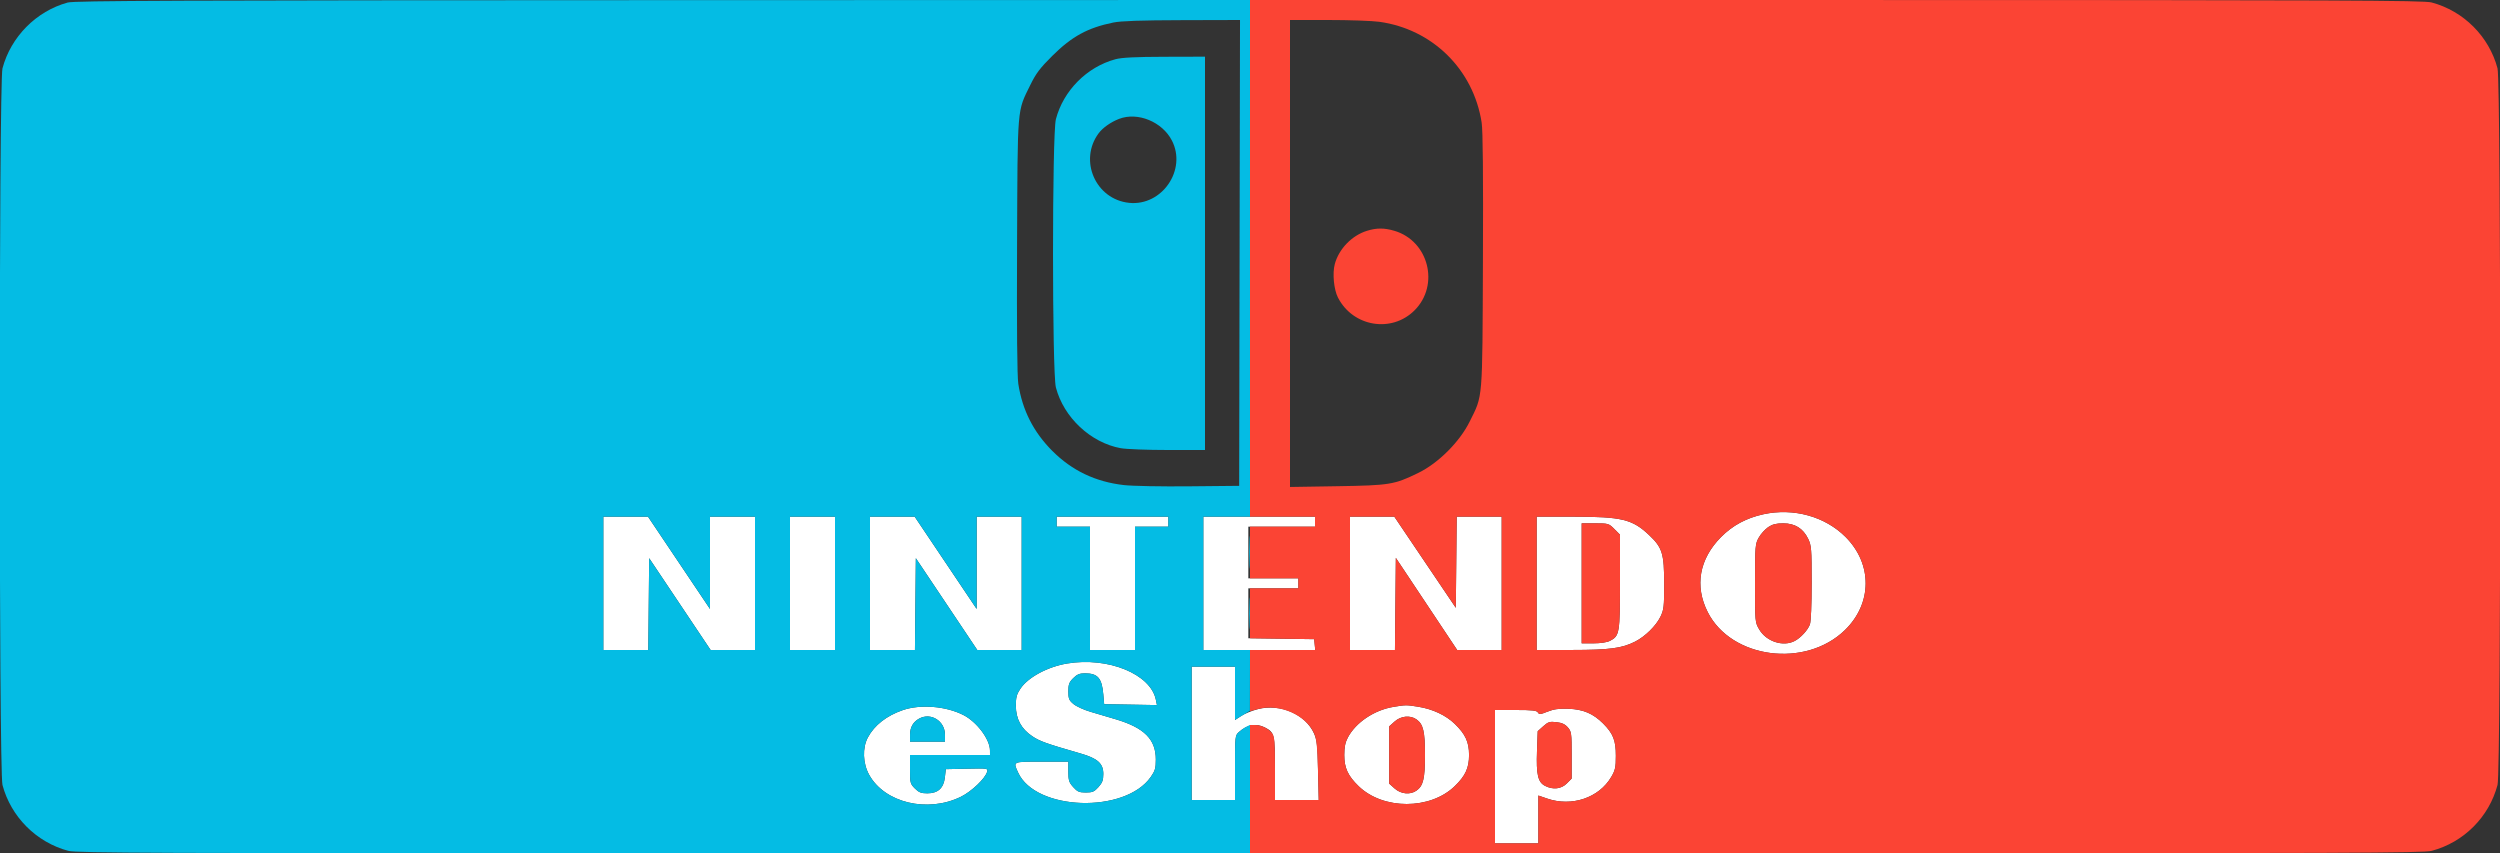 <?xml version="1.0" encoding="UTF-8"?> <svg xmlns="http://www.w3.org/2000/svg" width="1500" height="512" viewBox="0 0 1500 512" version="1.1"><rect x="0" y="0" width="1500" height="512" fill="#333333" stroke="none"/><path d="M 1058.131 308.541 C 1047.874 310.767, 1039.603 315.207, 1032.626 322.233 C 1019.560 335.390, 1016.689 351.586, 1024.640 367.277 C 1038.822 395.263, 1083.318 401.067, 1106.982 378.018 C 1123.407 362.019, 1123.535 338.358, 1107.284 322.134 C 1094.977 309.848, 1076.130 304.635, 1058.131 308.541 M 362 350 L 362 390 375.484 390 L 388.968 390 389.234 362.455 L 389.500 334.910 407.934 362.455 L 426.369 390 439.684 390 L 453 390 453 350 L 453 310 439.500 310 L 426 310 426 337.692 L 426 365.383 407.404 337.692 L 388.808 310 375.404 310 L 362 310 362 350 M 474 350 L 474 390 487.500 390 L 501 390 501 350 L 501 310 487.500 310 L 474 310 474 350 M 522 350 L 522 390 535.484 390 L 548.968 390 549.234 362.455 L 549.500 334.910 567.934 362.455 L 586.369 390 599.684 390 L 613 390 613 350 L 613 310 599.500 310 L 586 310 586 337.692 L 586 365.383 567.404 337.692 L 548.808 310 535.404 310 L 522 310 522 350 M 634 313 L 634 316 644 316 L 654 316 654 353 L 654 390 667.500 390 L 681 390 681 353 L 681 316 691 316 L 701 316 701 313 L 701 310 667.500 310 L 634 310 634 313 M 722 350 L 722 390 755.563 390 L 789.127 390 788.813 386.750 L 788.500 383.500 768.750 383.229 L 749 382.958 749 367.979 L 749 353 764 353 L 779 353 779 350 L 779 347 764 347 L 749 347 749 331.500 L 749 316 769 316 L 789 316 789 313 L 789 310 755.500 310 L 722 310 722 350 M 810 350 L 810 390 823.484 390 L 836.968 390 837.234 362.355 L 837.500 334.710 855.904 362.355 L 874.309 390 887.654 390 L 901 390 901 350 L 901 310 887.516 310 L 874.032 310 873.766 337.353 L 873.500 364.706 855.046 337.353 L 836.591 310 823.296 310 L 810 310 810 350 M 922 350 L 922 390 943.250 389.985 C 965.783 389.970, 973.197 388.981, 981.131 384.933 C 987.038 381.920, 993.559 375.531, 996.200 370.169 C 998.290 365.926, 998.500 364.132, 998.500 350.500 C 998.500 332.100, 997.420 328.578, 989.468 321.058 C 979.430 311.564, 973.137 310.027, 944.250 310.012 L 922 310 922 350 M 949 350 L 949 386 956.050 386 C 960.395 386, 964.225 385.418, 966.033 384.483 C 971.721 381.542, 972 379.881, 972 348.950 L 972 320.800 968.600 317.400 C 965.293 314.093, 964.978 314, 957.100 314 L 949 314 949 350 M 1060.913 316.280 C 1059.053 317.533, 1056.519 320.346, 1055.282 322.530 C 1053.129 326.331, 1053.032 327.496, 1053.016 349.912 C 1053 373.201, 1053.013 373.347, 1055.543 377.664 C 1059.802 384.932, 1069.868 388.211, 1076.800 384.589 C 1080.425 382.695, 1084.633 378.134, 1085.936 374.685 C 1086.571 373.005, 1087 362.948, 1087 349.751 C 1087 329.301, 1086.841 327.303, 1084.893 323.279 C 1081.876 317.048, 1076.957 314, 1069.916 314 C 1065.722 314, 1063.437 314.578, 1060.913 316.280 M 640.347 398.095 C 628.474 400.078, 616.732 406.425, 612.164 413.328 C 610.006 416.590, 609.503 418.507, 609.516 423.427 C 609.537 431.371, 612.726 437.293, 619.383 441.754 C 623.902 444.783, 627.767 446.162, 648.324 452.082 C 658.627 455.049, 662 458.084, 662 464.385 C 662 468.036, 661.406 469.633, 659.082 472.234 C 656.577 475.038, 655.504 475.500, 651.500 475.500 C 647.496 475.500, 646.423 475.038, 643.918 472.234 C 641.383 469.397, 641 468.183, 641 462.984 L 641 457 625 457 C 607.332 457, 607.808 456.781, 610.865 463.509 C 621.322 486.526, 674.993 488.314, 690.468 466.160 C 693.055 462.458, 693.498 460.914, 693.484 455.648 C 693.454 443.578, 686.588 436.688, 669.500 431.580 C 665.100 430.265, 658.267 428.243, 654.317 427.086 C 650.366 425.929, 645.753 423.822, 644.067 422.403 C 641.399 420.158, 641 419.173, 641 414.834 C 641 410.654, 641.474 409.372, 643.923 406.923 C 646.213 404.633, 647.743 404, 650.989 404 C 658.618 404, 661.133 406.861, 661.976 416.500 L 662.500 422.500 678.335 422.776 L 694.170 423.052 693.494 419.776 C 690.320 404.411, 664.816 394.007, 640.347 398.095 M 715 440 L 715 480 728 480 L 741 480 741 460.674 C 741 441.907, 741.065 441.289, 743.250 439.299 C 748.255 434.740, 753.715 433.767, 758.989 436.494 C 764.697 439.446, 765 440.692, 765 461.223 L 765 480 778.112 480 L 791.223 480 790.815 462.250 C 790.467 447.097, 790.110 443.842, 788.371 440 C 783.173 428.519, 768.182 422.050, 754.734 425.485 C 751.305 426.361, 746.813 428.191, 744.750 429.553 L 741 432.028 741 416.014 L 741 400 728 400 L 715 400 715 440 M 836.043 424.139 C 824.541 426.045, 813.529 433.441, 808.704 442.500 C 807.159 445.401, 806.574 448.286, 806.574 453 C 806.574 460.757, 808.739 465.469, 815.167 471.699 C 829.889 485.968, 858.111 485.968, 872.833 471.699 C 879.261 465.469, 881.426 460.757, 881.426 453 C 881.426 445.243, 879.261 440.531, 872.833 434.301 C 867.522 429.154, 859.615 425.445, 851 424.060 C 843.701 422.887, 843.591 422.887, 836.043 424.139 M 541.640 426.083 C 531.938 429.420, 524.601 435.173, 520.702 442.500 C 517.375 448.753, 517.697 457.992, 521.481 464.856 C 530.783 481.730, 556.545 487.898, 576.563 478.044 C 582.995 474.877, 591.248 466.983, 592.289 463.001 C 592.815 460.991, 592.522 460.948, 580.164 461.221 L 567.500 461.500 566.939 466.389 C 566.192 472.893, 562.774 476, 556.367 476 C 552.704 476, 551.292 475.446, 548.923 473.077 C 546.147 470.301, 546 469.723, 546 461.577 L 546 453 570 453 L 594 453 593.978 450.250 C 593.925 443.553, 586.095 433.126, 578.040 429.023 C 567.521 423.666, 552.251 422.433, 541.640 426.083 M 928.532 426.983 C 924.218 428.710, 923.454 428.777, 922.732 427.486 C 922.066 426.295, 919.426 426, 909.450 426 L 897 426 897 466 L 897 506 910 506 L 923 506 923 491.654 L 923 477.307 928.250 479.121 C 943.030 484.227, 959.369 478.733, 966.751 466.176 C 969.131 462.128, 969.500 460.426, 969.500 453.500 C 969.500 444.192, 967.899 440.134, 961.834 434.070 C 955.884 428.119, 949.880 425.581, 941 425.262 C 935.363 425.060, 932.266 425.487, 928.532 426.983 M 551.500 431.161 C 547.874 433.155, 546.045 436.356, 546.022 440.750 L 546 445 556.500 445 L 567 445 566.978 440.750 C 566.935 432.556, 558.484 427.320, 551.500 431.161 M 836.766 432.918 L 833.500 435.836 833.500 453 L 833.500 470.164 836.766 473.082 C 840.552 476.465, 846.112 477.011, 849.883 474.369 C 853.956 471.517, 855 467.155, 855 453 C 855 438.845, 853.956 434.483, 849.883 431.631 C 846.112 428.989, 840.552 429.535, 836.766 432.918 M 925.953 435.751 L 922.619 438.730 922.191 450.740 C 921.690 464.773, 922.745 469.300, 927.034 471.517 C 931.783 473.973, 936.727 473.427, 940.077 470.077 L 943 467.154 943 453.133 C 943 439.974, 942.860 438.948, 940.717 436.457 C 939.065 434.537, 937.170 433.661, 933.860 433.288 C 929.823 432.833, 928.895 433.122, 925.953 435.751" stroke="none" fill="#ffffff" fill-rule="evenodd"></path><path d="M 40.608 1.522 C 21.754 6.699, 6.525 22.069, 1.485 41.008 C -0.717 49.284, -0.717 462.716, 1.485 470.992 C 6.587 490.164, 21.850 505.416, 41.045 510.525 C 45.764 511.780, 93.993 511.978, 398.250 511.988 L 750 512 750 473.465 L 750 434.930 747.750 436.090 C 746.512 436.728, 744.487 438.172, 743.250 439.299 C 741.065 441.289, 741 441.907, 741 460.674 L 741 480 728 480 L 715 480 715 440 L 715 400 728 400 L 741 400 741 415.962 L 741 431.923 745.468 429.212 L 749.937 426.500 749.968 408.250 L 750 390 736 390 L 722 390 722 350 L 722 310 736 310 L 750 310 750 155 L 750 0 397.750 0.089 C 106.221 0.163, 44.657 0.410, 40.608 1.522 M 668 13.516 C 652.626 16.657, 643.143 21.832, 631.418 33.479 C 624.001 40.846, 621.573 44.058, 618.178 51 C 610.170 67.371, 610.587 62.297, 610.238 147.500 C 610.031 197.752, 610.286 225.824, 610.989 230.358 C 613.431 246.117, 620.115 259.275, 631.421 270.579 C 643.226 282.383, 657.303 289.102, 674.300 291.045 C 679.421 291.630, 696.801 291.964, 713.500 291.798 L 743.500 291.500 743.753 151.750 L 744.007 12 709.253 12.094 C 684.624 12.161, 672.606 12.575, 668 13.516 M 669.265 35.542 C 652.131 40.156, 637.997 54.395, 633.531 71.542 C 631.237 80.349, 631.239 223.657, 633.533 232.465 C 638.220 250.458, 654.403 265.623, 672.434 268.916 C 675.697 269.512, 688.410 270, 700.684 270 L 723 270 723 152 L 723 34 698.750 34.066 C 681.205 34.113, 673.052 34.521, 669.265 35.542 M 671.453 71.326 C 666.484 73.241, 661.624 76.664, 659.178 79.973 C 647.127 96.273, 657.378 119.635, 677.491 121.711 C 697.210 123.746, 712.200 101.895, 703.143 84.318 C 697.342 73.061, 682.617 67.025, 671.453 71.326 M 362 350 L 362 390 375.484 390 L 388.968 390 389.234 362.455 L 389.500 334.910 407.934 362.455 L 426.369 390 439.684 390 L 453 390 453 350 L 453 310 439.500 310 L 426 310 426 337.692 L 426 365.383 407.404 337.692 L 388.808 310 375.404 310 L 362 310 362 350 M 474 350 L 474 390 487.500 390 L 501 390 501 350 L 501 310 487.500 310 L 474 310 474 350 M 522 350 L 522 390 535.484 390 L 548.968 390 549.234 362.455 L 549.500 334.910 567.934 362.455 L 586.369 390 599.684 390 L 613 390 613 350 L 613 310 599.500 310 L 586 310 586 337.692 L 586 365.383 567.404 337.692 L 548.808 310 535.404 310 L 522 310 522 350 M 634 313 L 634 316 644 316 L 654 316 654 353 L 654 390 667.500 390 L 681 390 681 353 L 681 316 691 316 L 701 316 701 313 L 701 310 667.500 310 L 634 310 634 313 M 749.405 331.500 C 749.406 340.300, 749.559 343.766, 749.745 339.203 C 749.930 334.639, 749.929 327.439, 749.742 323.203 C 749.555 318.966, 749.404 322.700, 749.405 331.500 M 749.402 368 C 749.402 376.525, 749.556 380.012, 749.743 375.750 C 749.931 371.488, 749.931 364.512, 749.743 360.250 C 749.556 355.988, 749.402 359.475, 749.402 368 M 640.347 398.095 C 628.474 400.078, 616.732 406.425, 612.164 413.328 C 610.006 416.590, 609.503 418.507, 609.516 423.427 C 609.537 431.371, 612.726 437.293, 619.383 441.754 C 623.902 444.783, 627.767 446.162, 648.324 452.082 C 658.627 455.049, 662 458.084, 662 464.385 C 662 468.036, 661.406 469.633, 659.082 472.234 C 656.577 475.038, 655.504 475.500, 651.500 475.500 C 647.496 475.500, 646.423 475.038, 643.918 472.234 C 641.383 469.397, 641 468.183, 641 462.984 L 641 457 625 457 C 607.332 457, 607.808 456.781, 610.865 463.509 C 621.322 486.526, 674.993 488.314, 690.468 466.160 C 693.055 462.458, 693.498 460.914, 693.484 455.648 C 693.454 443.578, 686.588 436.688, 669.500 431.580 C 665.100 430.265, 658.267 428.243, 654.317 427.086 C 650.366 425.929, 645.753 423.822, 644.067 422.403 C 641.399 420.158, 641 419.173, 641 414.834 C 641 410.654, 641.474 409.372, 643.923 406.923 C 646.213 404.633, 647.743 404, 650.989 404 C 658.618 404, 661.133 406.861, 661.976 416.500 L 662.500 422.500 678.335 422.776 L 694.170 423.052 693.494 419.776 C 690.320 404.411, 664.816 394.007, 640.347 398.095 M 541.640 426.083 C 531.938 429.420, 524.601 435.173, 520.702 442.500 C 517.375 448.753, 517.697 457.992, 521.481 464.856 C 530.783 481.730, 556.545 487.898, 576.563 478.044 C 582.995 474.877, 591.248 466.983, 592.289 463.001 C 592.815 460.991, 592.522 460.948, 580.164 461.221 L 567.500 461.500 566.939 466.389 C 566.192 472.893, 562.774 476, 556.367 476 C 552.704 476, 551.292 475.446, 548.923 473.077 C 546.147 470.301, 546 469.723, 546 461.577 L 546 453 570 453 L 594 453 593.978 450.250 C 593.925 443.553, 586.095 433.126, 578.040 429.023 C 567.521 423.666, 552.251 422.433, 541.640 426.083 M 551.500 431.161 C 547.874 433.155, 546.045 436.356, 546.022 440.750 L 546 445 556.500 445 L 567 445 566.978 440.750 C 566.935 432.556, 558.484 427.320, 551.500 431.161" stroke="none" fill="#04bce4" fill-rule="evenodd"></path><path d="M 750 155 L 750 310 769.500 310 L 789 310 789 313 L 789 316 769.500 316 L 750 316 750 331.500 L 750 347 764.500 347 L 779 347 779 350 L 779 353 764.500 353 L 750 353 750 367.978 L 750 382.957 769.250 383.228 L 788.500 383.500 788.813 386.750 L 789.127 390 769.563 390 L 750 390 750 408.354 L 750 426.707 755.250 425.326 C 767.837 422.015, 783.943 429.224, 788.558 440.234 C 789.974 443.614, 790.437 448.188, 790.784 462.250 L 791.223 480 778.112 480 L 765 480 765 461.223 C 765 445.825, 764.719 442.044, 763.439 440.217 C 761.383 437.281, 756.840 435, 753.050 435 L 750 435 750 473.500 L 750 512 1101.750 511.988 C 1406.007 511.978, 1454.236 511.780, 1458.955 510.525 C 1478.277 505.383, 1493.383 490.277, 1498.525 470.955 C 1500.718 462.713, 1500.708 49.251, 1498.515 41.008 C 1493.413 21.836, 1478.150 6.584, 1458.955 1.475 C 1454.236 0.220, 1406.007 0.022, 1101.750 0.012 L 750 0 750 155 M 774 152.092 L 774 292.185 802.250 291.731 C 833.982 291.221, 836.485 290.810, 851 283.737 C 862.998 277.890, 875.756 265.150, 881.781 253 C 889.807 236.814, 889.399 241.751, 889.761 156.522 C 889.978 105.260, 889.730 78.267, 888.997 73.546 C 884.058 41.707, 859.498 17.514, 827.617 13.080 C 823.348 12.486, 809.538 12, 796.928 12 L 774 12 774 152.092 M 820.173 138.484 C 811.087 141.320, 803.342 149.330, 800.876 158.441 C 799.381 163.965, 800.299 173.710, 802.769 178.529 C 811.762 196.077, 834.976 199.957, 848.723 186.211 C 863.907 171.027, 857.230 144.600, 836.666 138.494 C 830.589 136.689, 825.934 136.686, 820.173 138.484 M 1058.131 308.541 C 1047.874 310.767, 1039.603 315.207, 1032.626 322.233 C 1019.560 335.390, 1016.689 351.586, 1024.640 367.277 C 1038.822 395.263, 1083.318 401.067, 1106.982 378.018 C 1123.407 362.019, 1123.535 338.358, 1107.284 322.134 C 1094.977 309.848, 1076.130 304.635, 1058.131 308.541 M 810 350 L 810 390 823.484 390 L 836.968 390 837.234 362.355 L 837.500 334.710 855.904 362.355 L 874.309 390 887.654 390 L 901 390 901 350 L 901 310 887.516 310 L 874.032 310 873.766 337.353 L 873.500 364.706 855.046 337.353 L 836.591 310 823.296 310 L 810 310 810 350 M 922 350 L 922 390 943.250 389.985 C 965.783 389.970, 973.197 388.981, 981.131 384.933 C 987.038 381.920, 993.559 375.531, 996.200 370.169 C 998.290 365.926, 998.500 364.132, 998.500 350.500 C 998.500 332.100, 997.420 328.578, 989.468 321.058 C 979.430 311.564, 973.137 310.027, 944.250 310.012 L 922 310 922 350 M 949 350 L 949 386 956.050 386 C 960.395 386, 964.225 385.418, 966.033 384.483 C 971.721 381.542, 972 379.881, 972 348.950 L 972 320.800 968.600 317.400 C 965.293 314.093, 964.978 314, 957.100 314 L 949 314 949 350 M 1060.913 316.280 C 1059.053 317.533, 1056.519 320.346, 1055.282 322.530 C 1053.129 326.331, 1053.032 327.496, 1053.016 349.912 C 1053 373.201, 1053.013 373.347, 1055.543 377.664 C 1059.802 384.932, 1069.868 388.211, 1076.800 384.589 C 1080.425 382.695, 1084.633 378.134, 1085.936 374.685 C 1086.571 373.005, 1087 362.948, 1087 349.751 C 1087 329.301, 1086.841 327.303, 1084.893 323.279 C 1081.876 317.048, 1076.957 314, 1069.916 314 C 1065.722 314, 1063.437 314.578, 1060.913 316.280 M 836.043 424.139 C 824.541 426.045, 813.529 433.441, 808.704 442.500 C 807.159 445.401, 806.574 448.286, 806.574 453 C 806.574 460.757, 808.739 465.469, 815.167 471.699 C 829.889 485.968, 858.111 485.968, 872.833 471.699 C 879.261 465.469, 881.426 460.757, 881.426 453 C 881.426 445.243, 879.261 440.531, 872.833 434.301 C 867.522 429.154, 859.615 425.445, 851 424.060 C 843.701 422.887, 843.591 422.887, 836.043 424.139 M 928.532 426.983 C 924.218 428.710, 923.454 428.777, 922.732 427.486 C 922.066 426.295, 919.426 426, 909.450 426 L 897 426 897 466 L 897 506 910 506 L 923 506 923 491.654 L 923 477.307 928.250 479.121 C 943.030 484.227, 959.369 478.733, 966.751 466.176 C 969.131 462.128, 969.500 460.426, 969.500 453.500 C 969.500 444.192, 967.899 440.134, 961.834 434.070 C 955.884 428.119, 949.880 425.581, 941 425.262 C 935.363 425.060, 932.266 425.487, 928.532 426.983 M 836.766 432.918 L 833.500 435.836 833.500 453 L 833.500 470.164 836.766 473.082 C 840.552 476.465, 846.112 477.011, 849.883 474.369 C 853.956 471.517, 855 467.155, 855 453 C 855 438.845, 853.956 434.483, 849.883 431.631 C 846.112 428.989, 840.552 429.535, 836.766 432.918 M 925.953 435.751 L 922.619 438.730 922.191 450.740 C 921.690 464.773, 922.745 469.300, 927.034 471.517 C 931.783 473.973, 936.727 473.427, 940.077 470.077 L 943 467.154 943 453.133 C 943 439.974, 942.860 438.948, 940.717 436.457 C 939.065 434.537, 937.170 433.661, 933.860 433.288 C 929.823 432.833, 928.895 433.122, 925.953 435.751" stroke="none" fill="#fb4434" fill-rule="evenodd"></path></svg> 